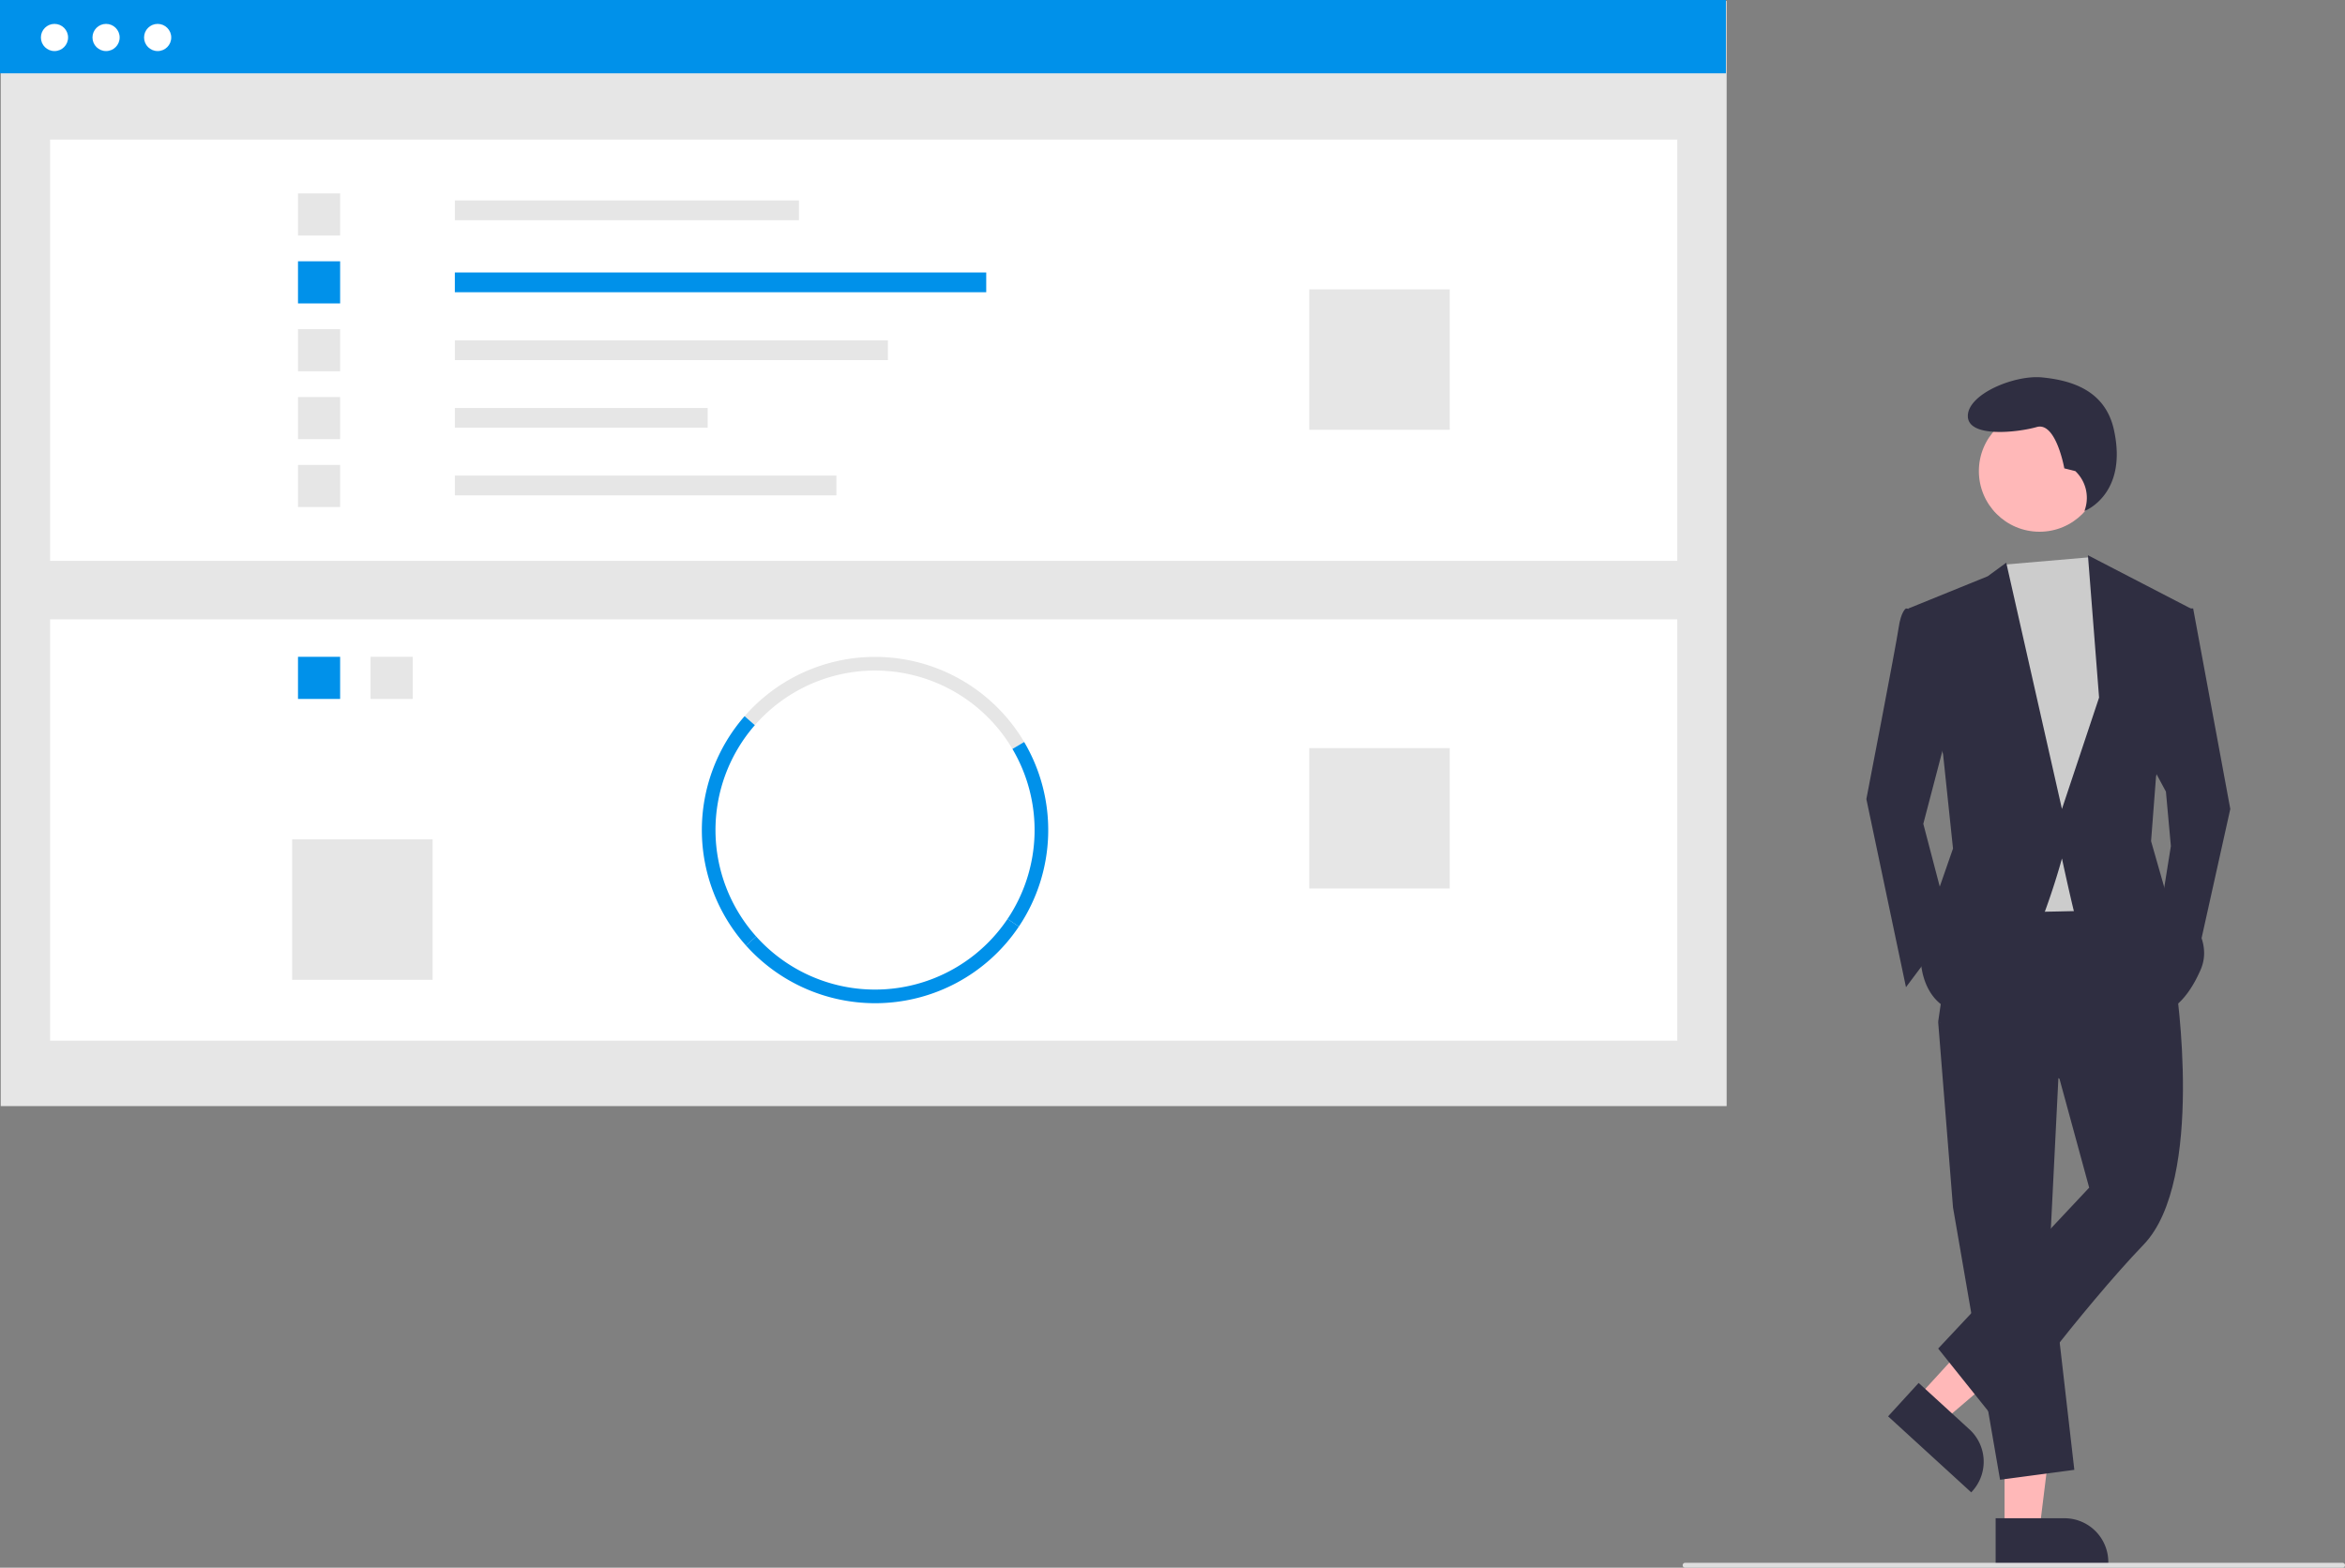<svg data-name="Layer 1" xmlns="http://www.w3.org/2000/svg" width="955.953" height="639.224"><rect width="100%" height="100%" fill="#808080" stroke="none"/><path fill="#e6e6e6" d="M0.3 0.399H703.876V451H0.3z"/><path fill="#fff" d="M20.419 56.915H683.758V228.688H20.419z"/><path fill="#e6e6e6" d="M185.418 81.727H325.699V89.78H185.418z"/><path fill="#0091ea" d="M185.418 111.101H402.043V119.154H185.418z"/><path fill="#e6e6e6" d="M185.418 138.776H361.962V146.829H185.418zM185.418 166.346H288.482V174.399H185.418zM185.418 193.916H340.968V201.969H185.418zM121.481 78.864H138.658V96.041H121.481z"/><path fill="#0091ea" d="M121.481 106.539H138.658V123.716H121.481z"/><path fill="#e6e6e6" d="M121.481 134.213H138.658V151.39H121.481zM121.481 161.888H138.658V179.065H121.481zM121.481 189.562H138.658V206.739H121.481zM533.736 117.99H590.994V175.248H533.736z"/><path fill="#fff" d="M20.419 252.546H683.758V424.319H20.419z"/><path fill="#e6e6e6" d="M151.064 267.812H168.241V284.989H151.064z"/><path fill="#0091ea" d="M121.481 267.812H138.658V284.989H121.481z"/><path d="M534.748,435.763a65.046,65.046,0,0,0-105.003-9.7l-4.186-3.658a70.594,70.594,0,0,1,113.973,10.526Z" transform="translate(-122.024 -130.388)" fill="#e6e6e6"/><path d="M537.367 508.182l-4.613-3.102a65.078 65.078 0 001.994-69.316l4.784-2.832a70.637 70.637 0 01-2.164 75.25zM426.138 515.926a70.59 70.59 0 01-.579-93.521l4.186 3.658a65.031 65.031 0 00.534 86.154z" transform="translate(-122.024 -130.388)" fill="#0091ea"/><path d="M478.738,539.44a70.709,70.709,0,0,1-52.6-23.514l4.141-3.709a65.043,65.043,0,0,0,102.476-7.138l4.613,3.102A70.554,70.554,0,0,1,478.738,539.44Z" transform="translate(-122.024 -130.388)" fill="#0091ea"/><path fill="#e6e6e6" d="M533.736 305.032H590.994V362.29H533.736zM119.095 342.249H176.353V399.507H119.095z"/><path fill="#0091ea" d="M0 0H703.576V29.89H0z"/><circle cx="22.212" cy="15.282" r="5.54" fill="#fff"/><circle cx="43.241" cy="15.282" r="5.54" fill="#fff"/><circle cx="64.269" cy="15.282" r="5.54" fill="#fff"/><path fill="#ffb8b8" d="M817.168 623.704L831.411 623.704 838.188 568.764 817.165 568.765 817.168 623.704z"/><path d="M935.558,749.442l28.051-.001h.001a17.877,17.877,0,0,1,17.876,17.876v.581l-45.927.002Z" transform="translate(-122.024 -130.388)" fill="#2f2e41"/><path fill="#ffb8b8" d="M781.694 569.766L792.205 579.379 834.284 543.411 818.771 529.224 781.694 569.766z"/><path d="M904.175,694.27,924.875,713.201l.001.001a17.877,17.877,0,0,1,1.127,25.255l-.392.429L891.719,707.891Z" transform="translate(-122.024 -130.388)" fill="#2f2e41"/><path fill="#2f2e41" d="M839.555 430.772L835.518 511.511 845.611 599.316 815.333 603.353 796.158 492.336 790.102 416.642 839.555 430.772z"/><path d="M1009.013,531.892s12.111,79.73-13.12,105.971-59.545,72.666-59.545,72.666L912.126,680.25l61.564-65.601-12.111-44.407-49.453-23.213,8.074-55.508,72.666-1.009Z" transform="translate(-122.024 -130.388)" fill="#2f2e41"/><circle cx="831.415" cy="192.095" r="24.717" fill="#ffb8b8"/><path fill="#ccc" d="M851.917 227.224L855.703 232.96 865.796 261.219 857.722 371.226 810.287 372.236 804.232 246.08 816.917 230.224 851.917 227.224z"/><path d="M907.08,379.496l-8.074-1.009s-2.018,1.009-3.028,8.074-13.12,69.638-13.12,69.638l16.148,76.703,18.166-24.222L906.071,466.291l11.102-42.388Z" transform="translate(-122.024 -130.388)" fill="#2f2e41"/><path fill="#2f2e41" d="M887.999 248.099L894.054 248.099 909.193 329.847 895.064 393.43 880.934 370.217 884.971 344.986 882.953 322.783 875.888 309.662 887.999 248.099z"/><path d="M968.045 322.482l-4.494-1.124s-3.371-19.1-11.235-16.853-28.088 4.494-28.088-4.494 19.1-16.853 30.335-15.729 25.584 4.851 29.212 21.347c5.815 26.444-11.997 33.123-11.997 33.123l.296-.963a14.996 14.996 0 00-4.029-15.308zM900.015 378.486l32.296-13.12 7.569-5.551 22.708 100.42 15.139-45.416-4.542-58.032 41.884 21.699-14.129 68.629-2.018 26.24 6.055 21.194s21.194 15.139 14.129 31.287-15.139 17.157-15.139 17.157-34.314-32.296-36.333-40.37-5.046-22.203-5.046-22.203-17.157 64.592-37.342 63.582-20.185-22.203-20.185-22.203l5.046-22.203 8.074-23.213-4.037-38.351z" transform="translate(-122.024 -130.388)" fill="#2f2e41"/><path d="M1076.976,769.612h-268a1,1,0,0,1,0-2h268a1,1,0,0,1,0,2Z" transform="translate(-122.024 -130.388)" fill="#ddd"/></svg>